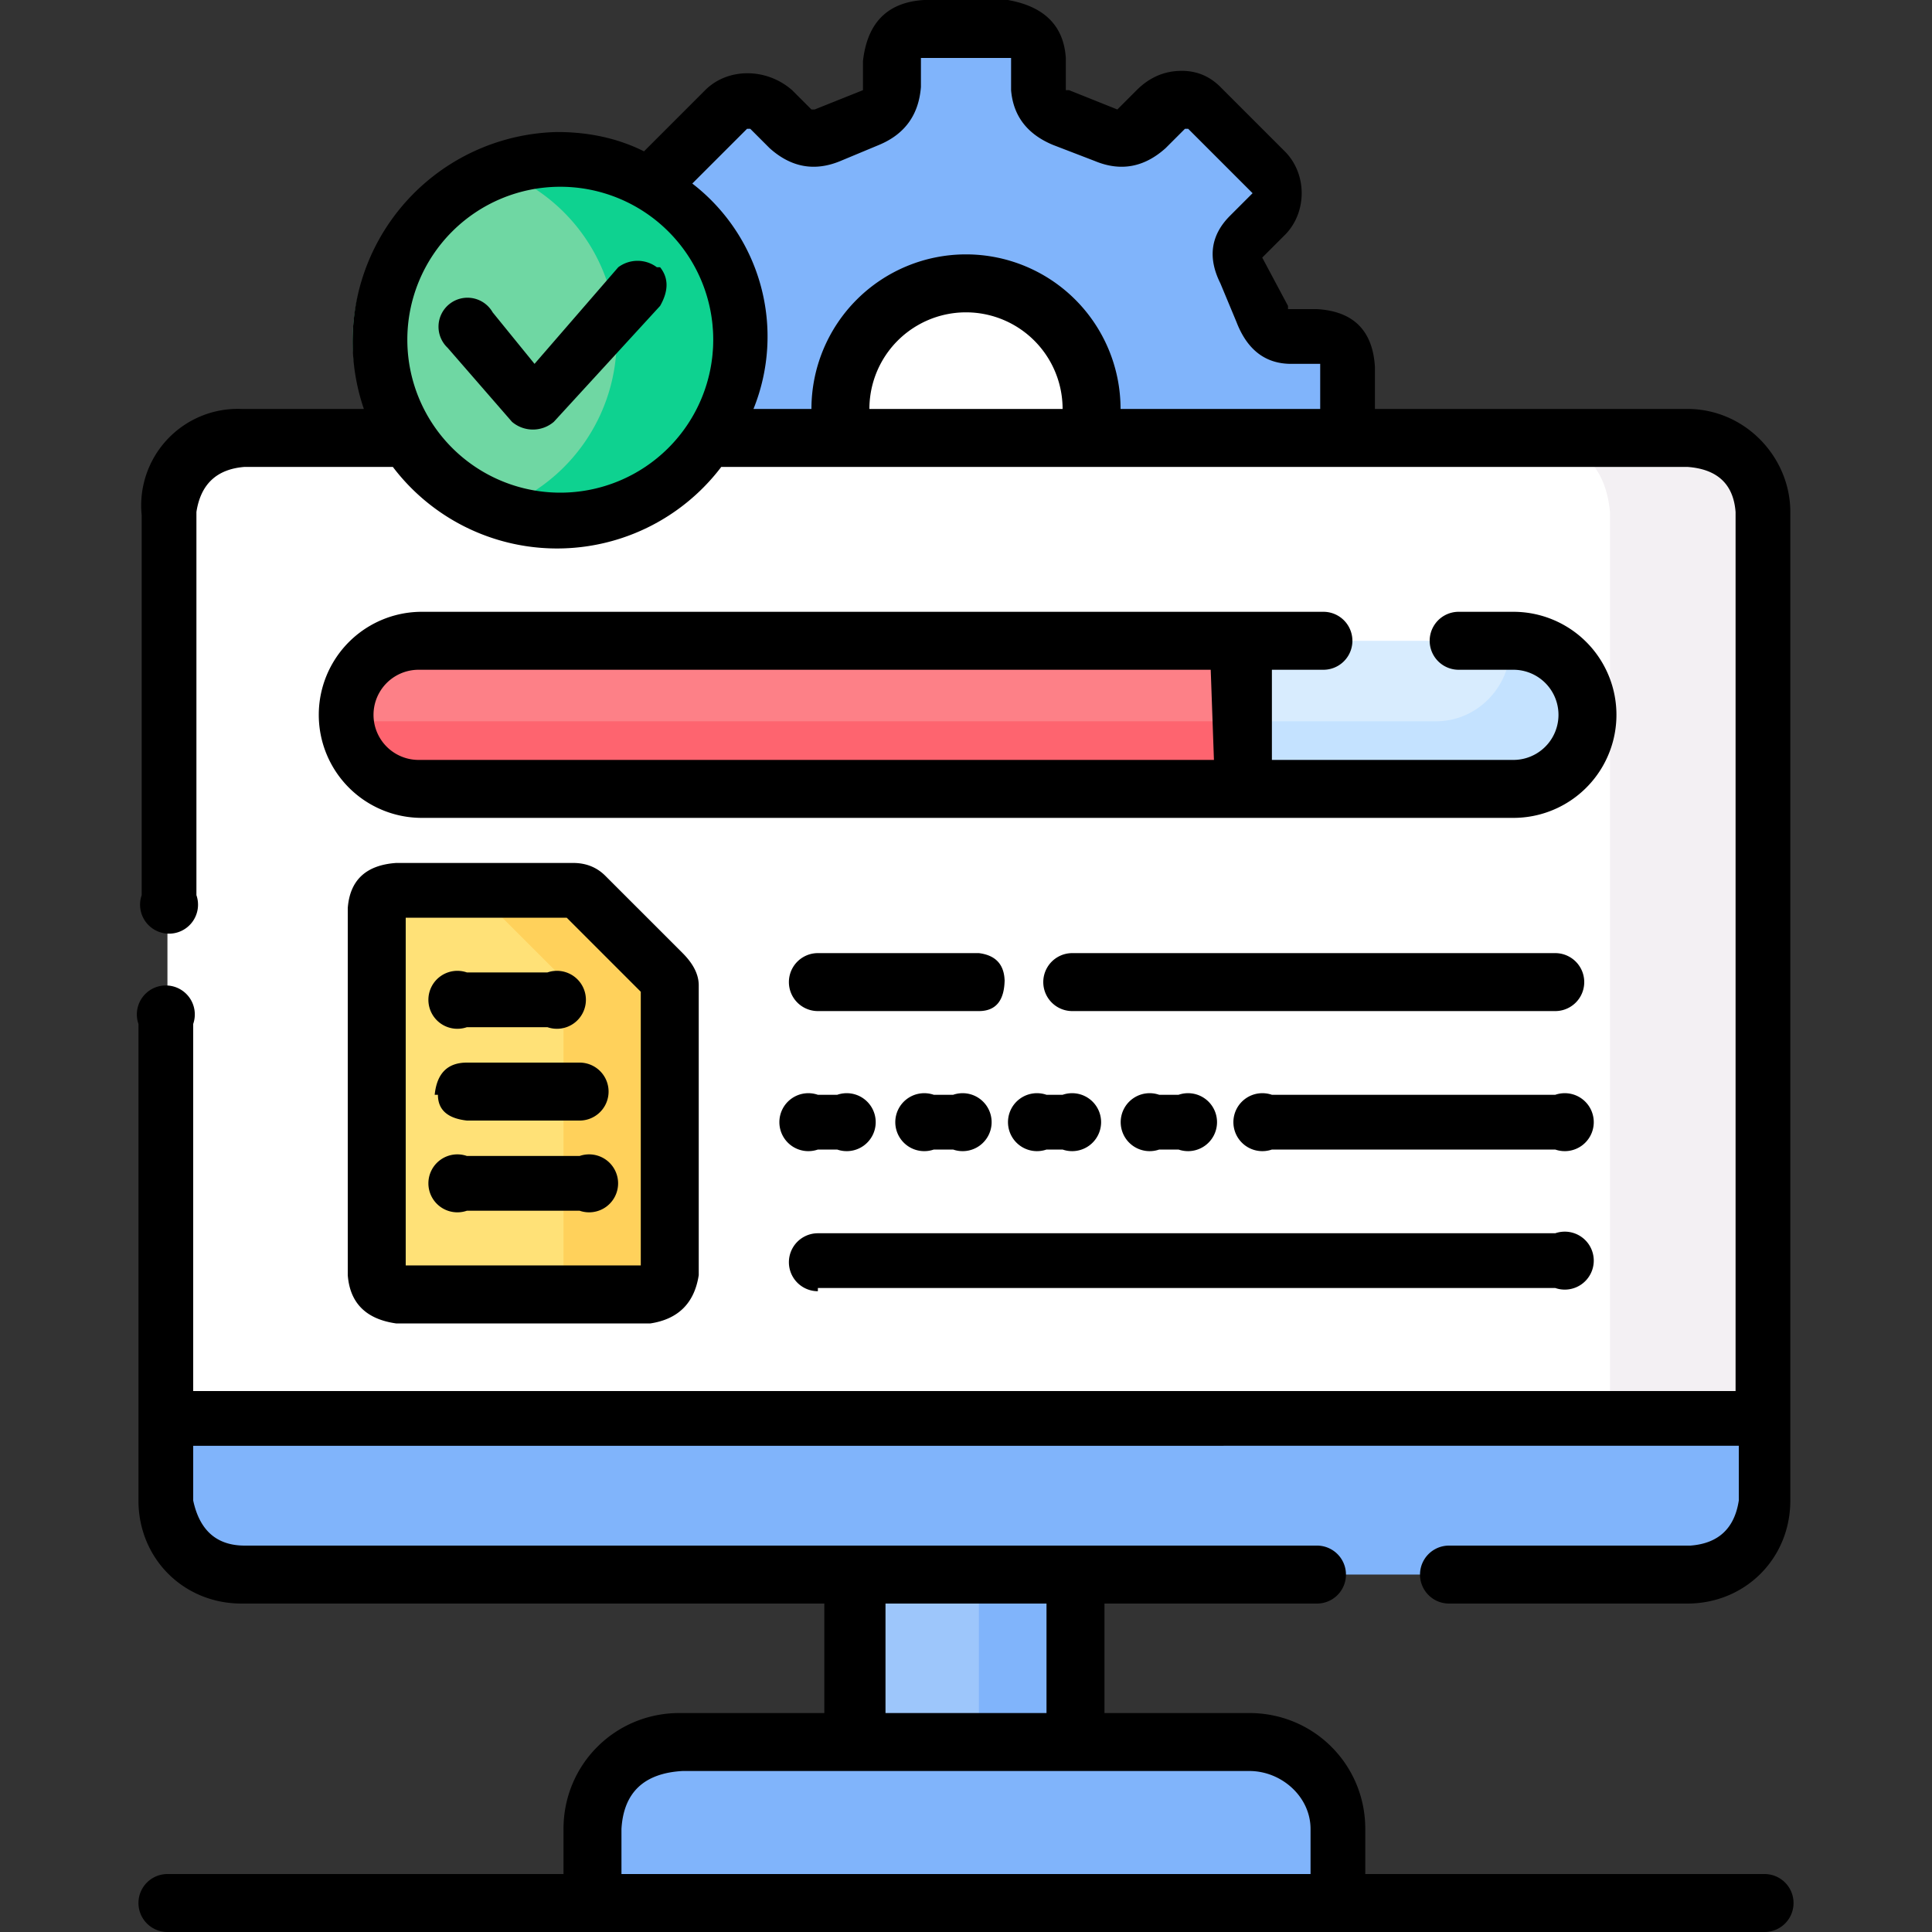 <svg xmlns="http://www.w3.org/2000/svg" width="60" height="60" fill="none" viewBox="0 0 60 60"><rect x="0" y="0" width="60" height="60" fill="#333333" stroke="none"/><path fill="#80b4fb" d="M22.9 10.6q0 1.7-1 3.1h20v-2.3q-.1-.9-1-1H40a1 1 0 0 1-1-.7q0-.7-.5-1.3a1 1 0 0 1 .2-1.1l.6-.6q.6-.7 0-1.4l-1.9-1.9a1 1 0 0 0-1.3 0l-.7.6a1 1 0 0 1-1 .2L33 3.6a1 1 0 0 1-.7-.9V2q0-1-1-1h-2.6a1 1 0 0 0-1 1v.8q0 .6-.7 1l-1.3.5a1 1 0 0 1-1.1-.2l-.7-.6a1 1 0 0 0-1.3 0l-2 1.9-.2.6q2.4 1.6 2.5 4.7"/><path fill="#80b4fb" d="M34.8 12.7v1h7v-2.3q0-.9-1-1H40a1 1 0 0 1-1-.7q0-.7-.5-1.3a1 1 0 0 1 .2-1.1l.6-.6q.6-.7 0-1.4l-1.9-1.9a1 1 0 0 0-1.3 0l-.7.6a1 1 0 0 1-1 .2L33 3.6a1 1 0 0 1-.7-.9V2q0-1-1-1h-2.6a1 1 0 0 0-1 1c4.2 1.8 7.1 6 7.1 10.8"/><path fill="#fff" d="M33.8 13.7a4 4 0 1 0-7.6 0z"/><path fill="#9dc6fb" d="M26.6 48.8h6.8v5.4h-6.8z"/><path fill="#80b4fb" d="M30.4 48.8h3v5.4h-3z"/><path fill="#80b4fb" d="M5.2 44v2.6q.2 2.1 2.4 2.3h44.8c1.3 0 2.4-1 2.4-2.3v-2.7z"/><path fill="#80b4fb" d="M50 44v2.6q-.2 2.1-2.3 2.3h4.7c1.3 0 2.4-1 2.4-2.3v-2.7zM41.6 59.1H18.4v-2.3c0-1.5 1.3-2.7 2.8-2.7h17.6c1.5 0 2.8 1.2 2.8 2.7z"/><path fill="#80b4fb" d="M38.8 54H34c1.5 0 2.7 1.3 2.7 2.8v2.3h4.9v-2.3c0-1.5-1.3-2.7-2.8-2.7"/><path fill="#fff" d="M52.4 13.6H22a5.6 5.6 0 0 1-9.4 0h-5c-1.3 0-2.4 1-2.4 2.3v28.2h49.6V15.9q-.1-2.1-2.4-2.3"/><path fill="#f3f0f3" d="M52.4 13.6h-4.7q2.1.2 2.3 2.3v28.2h4.8V15.9q-.2-2.1-2.4-2.3"/><path fill="#d8ecfe" d="M46.9 24.5H13a2.3 2.3 0 1 1 0-4.6H47a2.3 2.3 0 0 1 0 4.6"/><path fill="#c4e2ff" d="M46.9 19.9v.2c0 1.2-1 2.3-2.3 2.3H10.8q.3 2 2.3 2.1H47a2.3 2.3 0 0 0 0-4.6"/><path fill="#fd8087" d="M13.1 19.9a2.3 2.3 0 1 0 0 4.6h25.5V20z"/><path fill="#fe646f" d="M10.8 22.4q.3 2 2.3 2.1h25.5v-2.1z"/><path fill="#ffe177" d="M17.8 27.7h-5.5q-.5 0-.6.5v11.4q0 .5.6.6h7.9q.5 0 .6-.6v-9q0-.2-.2-.4l-2.4-2.4z"/><path fill="#ffd15b" d="m20.6 30.2-2.4-2.4-.4-.1h-3.3l.4.1 2.4 2.4.2.4v9q0 .5-.6.6h3.3q.5 0 .6-.6v-9q0-.2-.2-.4"/><path fill="#6fd7a3" d="M17.3 16.1a5.6 5.6 0 1 1 0-11.1 5.6 5.6 0 0 1 0 11.1"/><path fill="#0ed290" d="M17.3 5q-.9 0-1.8.3a5.6 5.6 0 0 1 0 10.5l1.8.3a5.6 5.6 0 0 0 0-11.1"/><path fill="#000" d="M52.4 12.7h-9.7v-1.3q-.1-1.7-1.8-1.8H40v-.1L39.2 8l.7-.7c.7-.7.7-1.9 0-2.6l-2-2q-.5-.5-1.2-.5-.8 0-1.4.6l-.6.6-1.5-.6h-.1v-1Q33 .3 31.3 0h-2.6q-1.7.1-1.9 1.9v.9l-1.5.6h-.1l-.6-.6c-.8-.7-2-.7-2.7 0L20 4.7q-1.2-.6-2.7-.6a6.5 6.5 0 0 0-6 8.6H7.5A3 3 0 0 0 4.4 16v11.8a.9.9 0 1 0 1.7 0V15.9q.2-1.3 1.5-1.4h4.6a6.4 6.4 0 0 0 10.2 0h30q1.4.1 1.5 1.4v27.3H6V31.8a.9.9 0 1 0-1.7 0v14.8c0 1.8 1.4 3.2 3.2 3.2h18.1v3.4h-4.5c-2 0-3.6 1.6-3.6 3.6v1.4H5.2a.9.9 0 1 0 0 1.8h49.6a.9.9 0 1 0 0-1.8H42.4v-1.4c0-2-1.6-3.6-3.6-3.6h-4.5v-3.4h6.6a.9.9 0 1 0 0-1.8H7.6Q6.3 48 6 46.6v-1.7H54v1.7q-.2 1.3-1.5 1.4H45a.9.9 0 1 0 0 1.8h7.4c1.8 0 3.2-1.4 3.2-3.2V15.9c0-1.7-1.4-3.2-3.2-3.2m-35 2.6a4.7 4.7 0 1 1 0-9.5 4.7 4.7 0 0 1 0 9.5m9.6-2.6a3 3 0 0 1 6 0zm14 0h-6.2a4.8 4.8 0 0 0-9.6 0h-1.8a6 6 0 0 0-1.9-7L23.2 4h.1l.6.6q1 .9 2.2.4l1.2-.5q1.2-.5 1.3-1.8v-.9h2.8v1q.1 1.2 1.3 1.7L34 5q1.2.5 2.2-.4l.6-.6h.1l2 2-.7.7q-.9.9-.3 2.1l.5 1.2q.5 1.3 1.7 1.3h.9v1.4M38.8 55c1 0 1.9.8 1.9 1.8v1.4H19.3v-1.4q.1-1.7 1.9-1.8zm-11.3-5.2h5v3.4h-5z"/><path fill="#000" d="M41.1 20.8a.9.9 0 1 0 0-1.8h-28a3.2 3.2 0 0 0 0 6.4H47a3.2 3.2 0 0 0 0-6.4h-1.7a.9.9 0 1 0 0 1.8H47a1.4 1.4 0 0 1 0 2.8h-7.5v-2.8zm-3.4 2.8H13a1.4 1.4 0 0 1 0-2.8h24.6zM31.2 30.5q0-.8-.8-.9h-5a.9.9 0 1 0 0 1.8h5q.8 0 .8-1M36.6 35.7a.9.9 0 1 0 0-1.7H36a.9.9 0 1 0 0 1.7zM33 35.7a.9.9 0 1 0 0-1.7h-.5a.9.9 0 1 0 0 1.7zM29.5 34H29a.9.9 0 1 0 0 1.7h.6a.9.9 0 1 0 0-1.7M25.4 35.7h.6a.9.9 0 1 0 0-1.7h-.6a.9.9 0 1 0 0 1.7M25.4 40h22.9a.9.9 0 1 0 0-1.7H25.4a.9.9 0 1 0 0 1.8M17.8 26.8h-5.5q-1.4.1-1.5 1.4v11.4q.1 1.3 1.5 1.5h7.9q1.3-.2 1.5-1.5v-9q0-.5-.5-1l-2.4-2.4q-.4-.4-1-.4m2.1 12.5h-7.3V28.5h5l2.3 2.3z"/><path fill="#000" d="M17 30.2h-2.5a.9.9 0 1 0 0 1.7H17a.9.9 0 1 0 0-1.7M13.6 34q0 .7.9.8H18a.9.9 0 1 0 0-1.8h-3.5q-.9 0-1 1M18 35.9h-3.5a.9.9 0 1 0 0 1.7H18a.9.9 0 1 0 0-1.7M48.3 29.6h-15a.9.9 0 1 0 0 1.8h15a.9.9 0 1 0 0-1.8M48.3 34h-8.8a.9.9 0 1 0 0 1.7h8.8a.9.9 0 1 0 0-1.7M20.4 8.3a1 1 0 0 0-1.2 0l-2.6 3-1.3-1.6a.9.9 0 1 0-1.4 1.1l2 2.3a1 1 0 0 0 1.3 0l3.3-3.6q.4-.7 0-1.2"/></svg>